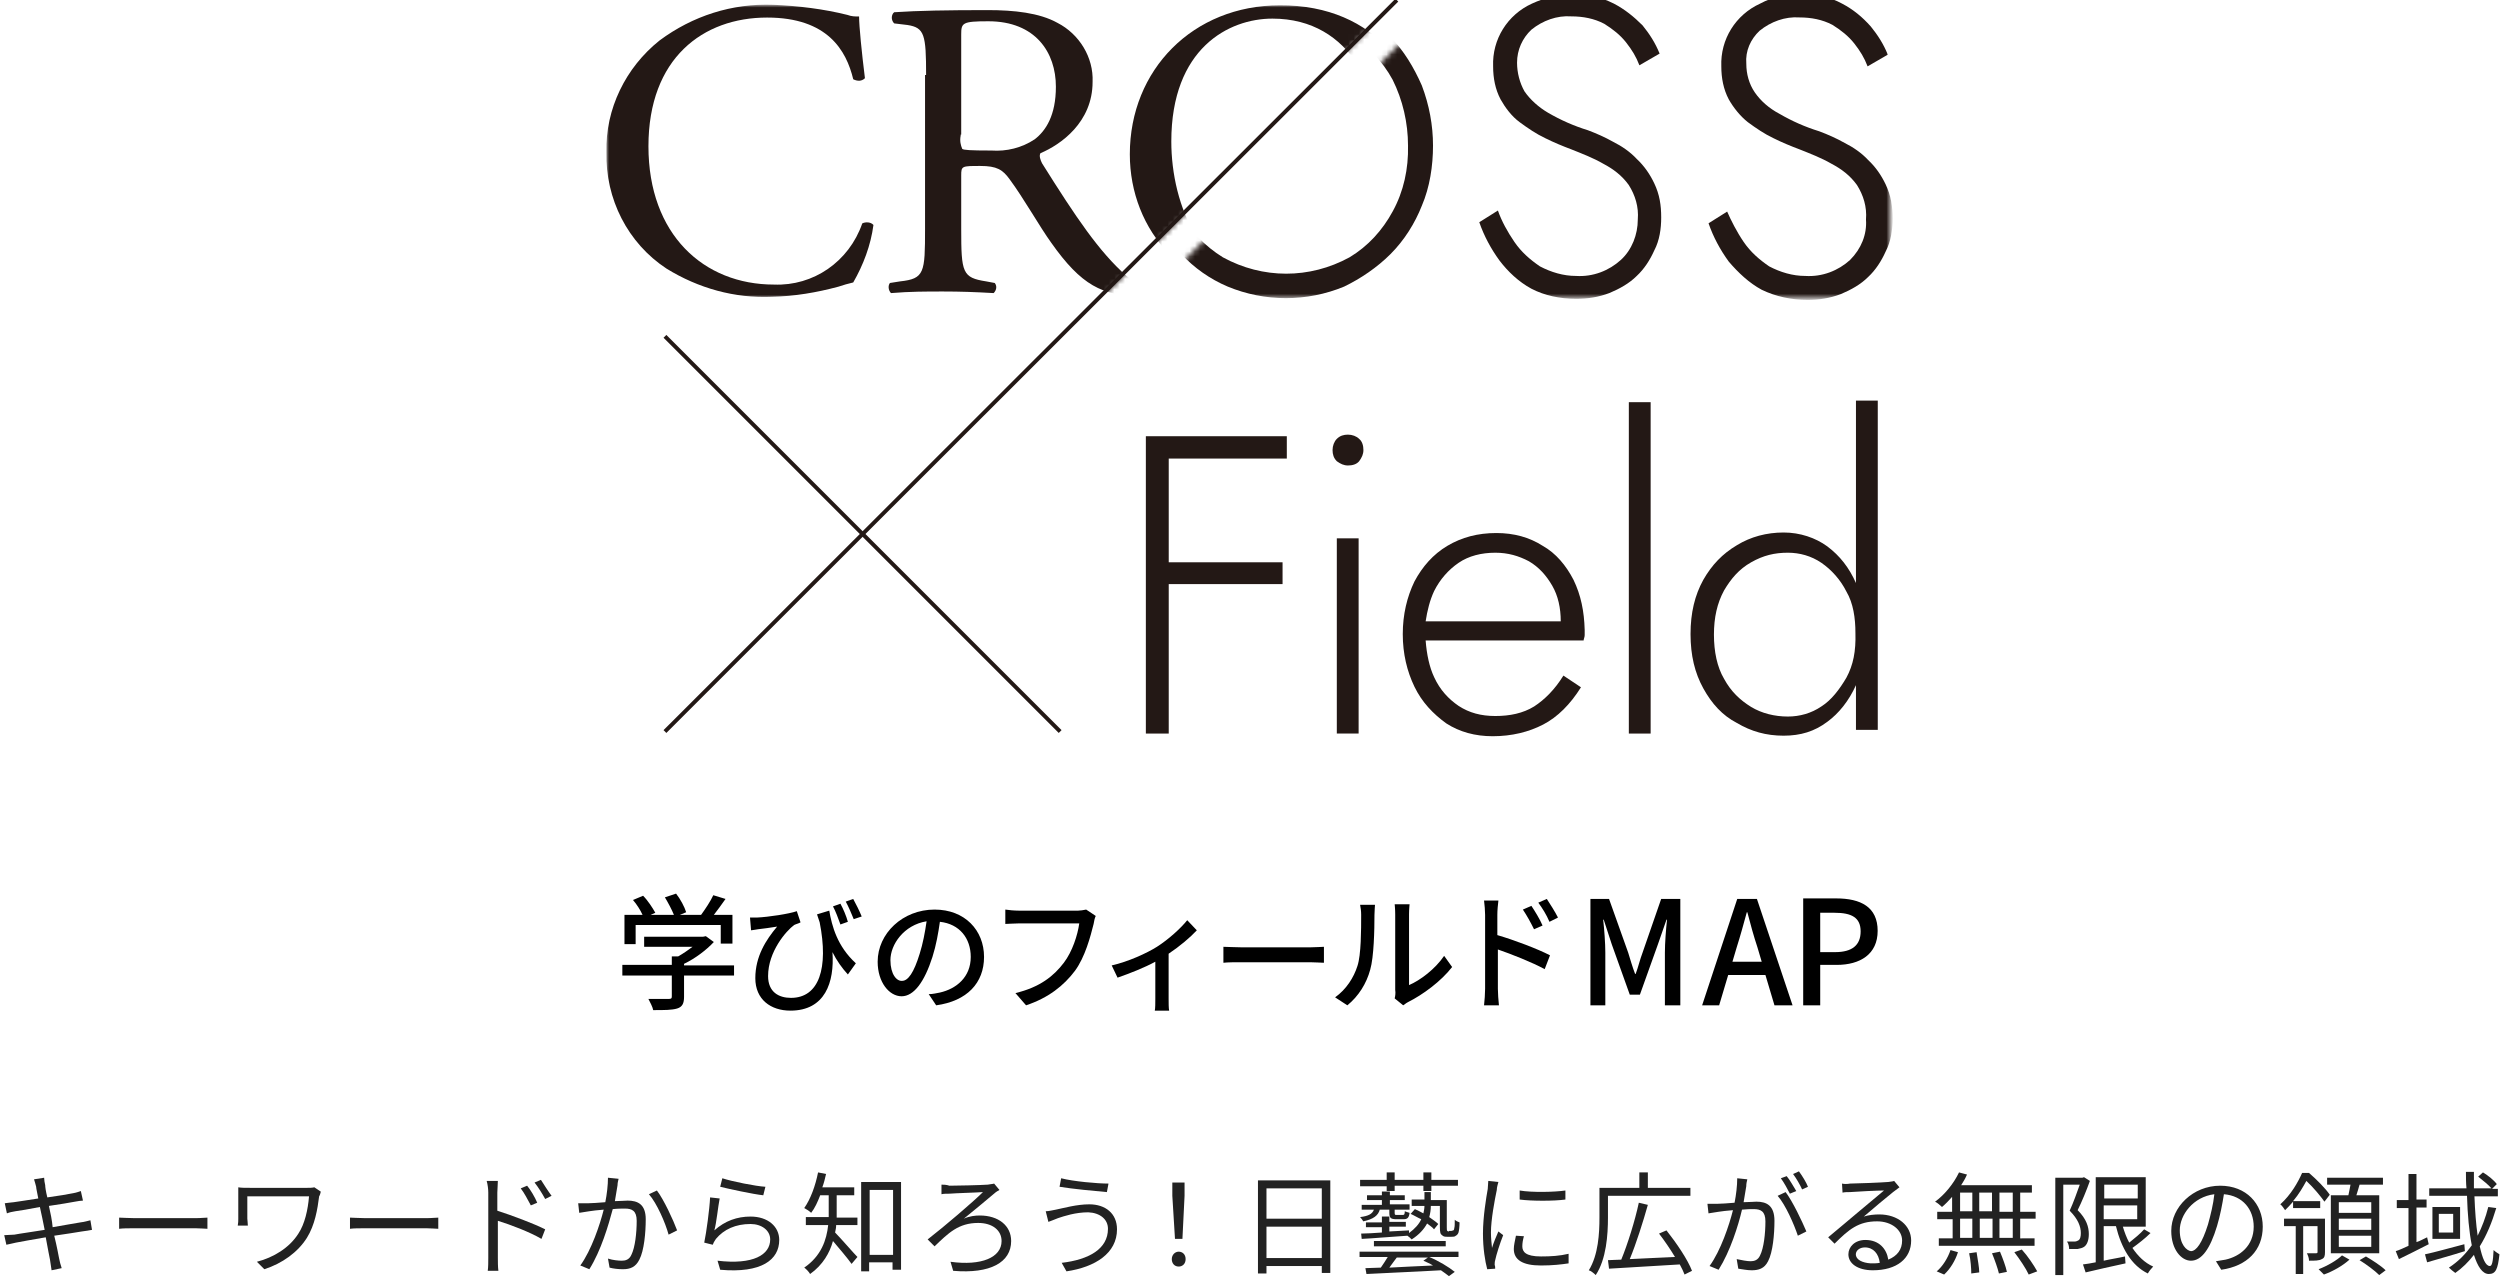 <?xml version="1.0" encoding="utf-8"?>
<!-- Generator: Adobe Illustrator 26.3.1, SVG Export Plug-In . SVG Version: 6.00 Build 0)  -->
<svg version="1.1" id="レイヤー_1" xmlns="http://www.w3.org/2000/svg" xmlns:xlink="http://www.w3.org/1999/xlink" x="0px"
	 y="0px" viewBox="0 0 470 240" style="enable-background:new 0 0 470 240;" xml:space="preserve">
<style type="text/css">
	.st0{fill:none;stroke:#231815;stroke-width:0.75;}
	.st1{filter:url(#Adobe_OpacityMaskFilter);}
	.st2{fill-rule:evenodd;clip-rule:evenodd;fill:#FFFFFF;}
	.st3{mask:url(#mask-2_00000023979806216567996000000002636004599726168198_);}
	.st4{fill:#231815;}
	.st5{filter:url(#Adobe_OpacityMaskFilter_00000114068880992960226640000013841789876991334810_);}
	.st6{mask:url(#mask-4_00000160876708257328314370000016507282446753022370_);}
	.st7{fill:#222222;}
</style>
<g id="logo" transform="translate(90.909, -17.07)">
	<line id="Path" class="st0" x1="108.4" y1="154.6" x2="34.1" y2="80.3"/>
	<g id="Clipped">
		<g id="SVGID_1_">
		</g>
		<defs>
			<filter id="Adobe_OpacityMaskFilter" filterUnits="userSpaceOnUse" x="23.1" y="18" width="154" height="55">
				<feColorMatrix  type="matrix" values="1 0 0 0 0  0 1 0 0 0  0 0 1 0 0  0 0 0 1 0"/>
			</filter>
		</defs>
		
			<mask maskUnits="userSpaceOnUse" x="23.1" y="18" width="154" height="55" id="mask-2_00000023979806216567996000000002636004599726168198_">
			<g class="st1">
				<polygon id="path-1_00000023982632064832348870000005957202176421101712_" class="st2" points="97,92.4 188.8,0 0,0 0,92.4 				
					"/>
			</g>
		</mask>
		<g id="Group" class="st3">
			<g transform="translate(23.098, 17.97)">
				<path id="Path_00000048496814102867329250000006334040960315465151_" class="st4" d="M10,6.7c6.2-4.6,13.6-7,21.4-6.7
					c4.7,0.2,9.5,0.8,13.9,1.9c0.8,0.3,1.4,0.3,2.2,0.3c0,1.8,0.5,6.8,1.1,11.6c-0.6,0.6-1.4,0.6-2.2,0.2
					C45.1,8.6,41.6,2.4,30.2,2.4c-12,0-22.3,7.6-22.3,24.2s10.4,26,23.6,26c7.4,0.3,14.1-4.3,16.6-11.5c0.6-0.3,1.6-0.3,2.1,0.3
					c-0.5,3.8-1.9,7.5-3.8,10.8c-0.9,0.2-1.9,0.5-2.8,0.8c-4.1,1.1-8.2,1.8-12.5,1.9c-7,0.3-13.8-1.6-19.8-5.3
					C4,44.8-0.2,36.5,0,27.7C-0.2,19.6,3.6,11.8,10,6.7z"/>
				<path id="Shape" class="st4" d="M60.1,13.2c0-7.6-0.3-8.9-3.5-9.4l-2.5-0.3c-0.5-0.5-0.6-1.3-0.2-1.9c0,0,0,0,0.2-0.2
					C58.6,1.1,64.1,1,71.7,1c4.9,0,9.7,0.5,13.1,2.4c4.1,2.1,6.8,6.5,6.6,11.1c0,7.6-6,11.8-9.8,13.4c-0.3,0.5,0,1.3,0.3,1.9
					C88.3,40,92.6,46.4,97.8,51c1.6,1.3,3.6,2.1,5.7,2.2c0.3,0.2,0.5,0.6,0.3,1c0,0.2-0.2,0.2-0.2,0.2c-1.1,0.3-2.4,0.5-3.5,0.3
					c-6.8,0-10.8-1.9-16.5-10c-2.1-2.9-5.2-8.4-7.8-11.9c-1.3-1.8-2.4-2.5-5.5-2.5c-3.5,0-3.6,0-3.6,1.8v10c0,8.3,0.2,9.2,4.7,9.9
					l1.6,0.3c0.5,0.6,0.3,1.4-0.2,1.9c-3.5-0.2-6.3-0.3-9.5-0.3c-3.2,0-6.2,0-9.8,0.3c-0.5-0.5-0.6-1.4-0.2-1.9l1.9-0.3
					c4.6-0.5,4.7-1.6,4.7-9.9V13.2z M66.6,24.6c-0.2,1,0,1.8,0.3,2.5c0.3,0.2,1.4,0.3,5.5,0.3c2.8,0.2,5.7-0.5,8.1-2.1
					c2.1-1.6,4-4.5,4-9.9c0-6.4-3.8-12.3-12.7-12.3c-4.9,0-5.1,0.3-5.1,2.5v18.8H66.6z"/>
				<path id="Shape_00000015318794016576327240000006788893591407190187_" class="st4" d="M98.4,28.1c0-15.9,11.9-28,28.2-28
					C144.9,0,154,13.4,154,27.3c0.3,15-11.6,27.4-26.4,27.7c-0.3,0-0.6,0-1.1,0C108.9,55,98.4,42.4,98.4,28.1z M146.1,29.8
					c0-13.1-5.9-27.2-20.9-27.2c-8.2,0-19,5.6-19,23.1c0,11.8,5.7,27.1,21.2,27.1C137,52.6,146.1,45.4,146.1,29.8z"/>
			</g>
		</g>
	</g>
	<line id="Path_00000166647402991644698010000011451016075859481781_" class="st0" x1="34.1" y1="154.6" x2="171.7" y2="17.1"/>
	<g id="Clipped_00000091696895456922009560000008935688289191642763_" transform="translate(105.434, 0)">
		<g id="SVGID_00000182487358627050114170000017077549986586362037_">
		</g>
		<defs>
			
				<filter id="Adobe_OpacityMaskFilter_00000013189227226286463020000009619685096523162752_" filterUnits="userSpaceOnUse" x="17.8" y="15.8" width="141.5" height="57.6">
				<feColorMatrix  type="matrix" values="1 0 0 0 0  0 1 0 0 0  0 0 1 0 0  0 0 0 1 0"/>
			</filter>
		</defs>
		
			<mask maskUnits="userSpaceOnUse" x="17.8" y="15.8" width="141.5" height="57.6" id="mask-4_00000160876708257328314370000016507282446753022370_">
			<g style="filter:url(#Adobe_OpacityMaskFilter_00000013189227226286463020000009619685096523162752_);">
				<polygon id="path-3_00000057858265943163050580000015876162188648711832_" class="st2" points="0,92.4 92,0 175.7,0 175.7,92.4 
									"/>
			</g>
		</mask>
		<g id="Group_00000005269019735868944360000010877654296771538363_" class="st6">
			<g transform="translate(17.763, 15.848)">
				<path id="Shape_00000057842815622050498380000017434178428026515587_" class="st4" d="M2.1,17.3c1.3-3.3,3.3-6.5,5.9-9.1
					s5.4-4.6,8.7-6.1c7-2.9,14.9-2.9,21.9,0c3.3,1.4,6.3,3.5,8.7,6.1c2.5,2.5,4.4,5.7,5.9,9.1c1.4,3.7,2.1,7.5,2.1,11.3
					s-0.6,7.8-2.1,11.3c-1.3,3.3-3.3,6.5-5.9,9.1c-2.5,2.5-5.6,4.6-8.7,6.1c-7,2.9-14.9,2.9-21.9,0c-3.3-1.4-6.3-3.5-8.7-6.1
					c-2.5-2.5-4.4-5.7-5.9-9.1C0.6,36.2,0,32.4,0,28.6S0.6,20.9,2.1,17.3z M7.6,41c1.9,3.5,4.8,6.5,8.2,8.6c7.5,4.1,16.3,4.1,23.8,0
					c3.5-2.1,6.2-5.1,8.1-8.6c2.1-3.8,3-8.1,2.9-12.4c0-4.3-1-8.6-2.9-12.4c-1.9-3.5-4.8-6.5-8.1-8.6C28.9,1,14.9,4.4,8.2,15.2
					c-0.2,0.3-0.3,0.6-0.5,1c-2.1,3.8-3.2,8.1-3,12.4C4.6,33,5.6,37.4,7.6,41z"/>
				<path id="Path_00000147219458577895552410000006693405362208882841_" class="st4" d="M70.6,46.7c1.3,1.9,2.9,3.3,4.8,4.6
					c2.1,1.1,4.4,1.8,6.8,1.8c3.2,0.2,6.2-1,8.4-3c2.1-1.9,3.2-4.8,3.2-7.6c0.2-2.4-0.5-4.6-1.7-6.5c-1.3-1.8-2.9-3-4.8-4
					c-1.9-1.1-4-1.9-6-2.7c-1.6-0.6-3.3-1.3-4.9-2.1c-1.7-0.8-3.3-1.9-4.8-3s-2.7-2.7-3.6-4.3c-1-1.9-1.4-4-1.4-6.2
					c-0.2-5.1,2.7-9.7,7.3-11.8c2.4-1.1,5.1-1.8,7.6-1.8c2.7,0,5.2,0.5,7.8,1.8c2.1,1.1,3.8,2.5,5.4,4.1c1.3,1.6,2.4,3.3,3.2,5.3
					l-3.8,2.2c-0.6-1.6-1.4-2.9-2.5-4.3c-1.1-1.4-2.5-2.5-4.1-3.5c-1.9-1-4-1.4-6.2-1.4c-2.7-0.2-5.4,0.8-7.5,2.5
					c-1.7,1.6-2.7,3.8-2.7,6.2c0,1.9,0.5,3.8,1.4,5.4c1.1,1.6,2.7,3,4.4,4c2.4,1.4,4.9,2.5,7.5,3.3c1.6,0.6,3.2,1.3,4.8,2.2
					c1.6,0.8,3.2,1.9,4.4,3.2c1.4,1.3,2.5,2.9,3.3,4.6c1,2.1,1.3,4.1,1.3,6.4c0,2.1-0.3,4.3-1.3,6.2c-0.8,1.8-1.9,3.5-3.3,4.8
					c-1.4,1.4-3.2,2.4-5.1,3.2c-2.1,0.8-4.1,1.1-6.3,1.1c-3,0-5.9-0.6-8.4-1.9c-2.4-1.3-4.4-3.2-6-5.3c-1.6-2.2-2.9-4.6-3.8-7.2
					l3.5-2.2C68.2,42.8,69.3,44.8,70.6,46.7z"/>
				<path id="Path_00000074433243122228978660000007143122754424141218_" class="st4" d="M113.7,46.7c1.3,1.9,2.9,3.3,4.8,4.6
					c2.1,1.1,4.4,1.8,6.8,1.8c3.2,0.2,6.2-1,8.4-3c2.1-2.1,3.2-4.8,3-7.6c0.2-2.4-0.5-4.6-1.7-6.5c-1.3-1.8-2.9-3-4.8-4
					c-1.9-1.1-4-1.9-6-2.7c-1.6-0.6-3.3-1.3-4.9-2.1c-1.7-0.8-3.3-1.9-4.8-3c-1.4-1.1-2.7-2.7-3.6-4.3c-1-1.9-1.4-4-1.4-6.2
					c-0.2-5.1,2.7-9.7,7.3-11.8c2.4-1.3,5.1-1.8,7.8-1.8c2.7,0,5.2,0.5,7.6,1.8c2.1,1.1,3.8,2.5,5.4,4.3c1.3,1.6,2.4,3.3,3.2,5.3
					l-3.8,2.2c-0.6-1.6-1.4-2.9-2.5-4.3c-1.1-1.4-2.5-2.5-4.1-3.5c-1.9-1-4-1.4-6.2-1.4c-2.7-0.2-5.4,0.8-7.5,2.5
					c-1.7,1.6-2.7,3.8-2.5,6.2c0,1.9,0.5,3.8,1.6,5.4c1.1,1.6,2.7,3,4.6,4c2.4,1.4,4.9,2.5,7.5,3.3c1.6,0.6,3.2,1.3,4.8,2.2
					c1.6,0.8,3.2,1.9,4.4,3.2c1.4,1.3,2.5,2.9,3.3,4.6c1,2.1,1.3,4.1,1.3,6.4c0,2.1-0.3,4.3-1.3,6.2c-0.8,1.8-1.9,3.5-3.3,4.8
					c-1.4,1.4-3.2,2.4-5.1,3.2c-2.1,0.8-4.1,1.1-6.3,1.1c-3,0-5.9-0.6-8.6-1.9c-2.4-1.3-4.4-3.2-6.2-5.3c-1.6-2.2-2.9-4.6-3.8-7.2
					l3.5-2.2C111.3,42.6,112.4,44.8,113.7,46.7z"/>
			</g>
		</g>
	</g>
	<g id="Group_00000017488574941444765650000014015123898794138782_" transform="translate(124.512, 92.38)">
		<polygon id="Path_00000013182992888035015480000009475836495841970093_" class="st4" points="26.5,10.9 26.5,6.7 4.3,6.7 2.2,6.7 
			0,6.7 0,62.6 4.3,62.6 4.3,34.5 25.7,34.5 25.7,30.4 4.3,30.4 4.3,10.9 		"/>
		<path id="Shape_00000062188828249312739450000012094932606927567747_" class="st4" d="M35.9,7.2c0.6-0.6,1.3-0.8,2.1-0.8
			c0.8,0,1.6,0.3,2.1,0.8c0.6,0.5,0.8,1.3,0.8,2.1s-0.3,1.4-0.8,2.1c-0.5,0.6-1.3,0.8-2.1,0.8c-0.8,0-1.4-0.3-2.1-0.8
			c-0.6-0.6-0.8-1.3-0.8-2.1S35.4,7.7,35.9,7.2z M40,25.9v36.7h-4.1V25.9H40z"/>
		<path id="Shape_00000081624799604440965530000004222920497349327534_" class="st4" d="M80.4,33.7c-1.4-2.7-3.3-5-5.8-6.4
			c-2.5-1.6-5.4-2.4-8.7-2.4c-3.5,0-6.5,0.8-9.2,2.4S52,31.2,50.5,34c-1.4,2.9-2.2,6.2-2.2,9.9c0,3.7,0.8,7,2.2,9.9
			c1.4,2.9,3.5,5.1,6,6.9c2.5,1.6,5.4,2.4,8.7,2.4c3.6,0,6.8-0.8,9.5-2.2c2.7-1.4,5.1-3.8,7.1-7l-3.3-2.2c-1.6,2.6-3.5,4.5-5.5,5.8
			c-2.1,1.3-4.6,1.8-7.3,1.8c-2.7,0-4.9-0.6-6.9-1.9c-1.9-1.3-3.5-3-4.6-5.4c-0.9-1.9-1.4-4.3-1.6-6.9h29.7c0-0.3,0.2-0.6,0.2-1
			s0-0.8,0-1C82.4,39.6,81.8,36.6,80.4,33.7z M54.2,35.8c1.1-2.2,2.7-4,4.6-5.3c1.9-1.3,4.3-1.9,6.9-1.9c2.4,0,4.4,0.6,6.3,1.6
			c1.9,1.1,3.3,2.7,4.4,4.6c1.1,1.9,1.6,4.2,1.6,6.7H52.6C52.9,39.5,53.4,37.5,54.2,35.8z"/>
		<polygon id="Path_00000110453616269095494020000007265314404563550112_" class="st4" points="94.9,0.3 94.9,62.6 90.8,62.6 
			90.8,0.3 		"/>
		<path id="Shape_00000061462028401663766240000000481570539945223837_" class="st4" d="M133.5,0.3v34.2c0,0,0,0,0-0.2
			c-1.3-2.9-3-5.1-5.4-6.9c-2.2-1.6-5.1-2.6-8.2-2.6c-3.2,0-6.2,0.8-8.8,2.4c-2.7,1.6-4.7,3.7-6.3,6.5c-1.6,2.9-2.4,6.2-2.4,10.2
			s0.8,7.3,2.4,10.2c1.6,2.9,3.6,5.1,6.3,6.5c2.7,1.6,5.5,2.4,8.8,2.4c3.2,0,5.8-0.8,8.2-2.6c2.2-1.6,4.1-4,5.4-6.9c0,0,0,0,0-0.2
			v8.6h4.1V0h-4.1V0.3z M131.7,52.1c-1.3,2.2-2.8,4.2-4.7,5.4c-1.9,1.3-4.1,1.9-6.3,1.9c-2.5,0-4.9-0.6-6.9-1.8
			c-2.1-1.3-3.8-2.9-5.1-5.3c-1.3-2.2-1.9-5.1-1.9-8.3s0.6-5.9,1.9-8.3c1.3-2.2,2.8-4,5.1-5.3s4.4-1.8,6.9-1.8
			c2.2,0,4.4,0.6,6.3,1.9s3.6,3.2,4.7,5.4c1.3,2.2,1.7,5,1.7,7.8C133.5,47.1,133,49.7,131.7,52.1z"/>
	</g>
</g>
<g id="日藝学びのフィールドMAP" transform="translate(117, 168)">
	<path id="Shape_00000155114035273087754940000009465622193927882637_" d="M2.5,5.9h16v3.5h2.2V4h-3.5c0.7-0.9,1.5-2,2.2-3l-2.3-0.7
		c-0.5,1.1-1.5,2.6-2.3,3.7h-4l1.2-0.5c-0.3-1-1.1-2.5-1.9-3.5L8,0.7C8.6,1.7,9.3,3,9.7,4H5.3l0.9-0.4C5.7,2.7,4.8,1.3,3.9,0.4
		L2,1.2C2.7,2,3.4,3.1,3.8,4H0.4v5.5h2.1V5.9z M21,13.5h-9.4v-0.3c2.1-1,4.2-2.6,5.6-4.1L15.7,8l-0.5,0.1H4.1V10h9.1
		c-0.8,0.6-1.8,1.3-2.7,1.8H9.3v1.6H0v2h9.3v3.9c0,0.4-0.1,0.5-0.6,0.5c-0.5,0-2.2,0-3.8,0c0.3,0.6,0.8,1.5,0.9,2.1
		c2.1,0,3.5,0,4.5-0.3c1-0.3,1.3-1,1.3-2.2v-4H21V13.5z"/>
	<path id="Shape_00000116952393567567934000000014909412519211374779_" d="M38.9,3.2l-2.3,0.7c0.2,0.5,0.3,1,0.5,1.5
		c1.7,8.6-0.1,14.2-5.4,14.2c-2.3,0-4.3-1.1-4.3-4.1c0-4.6,3.4-8.5,4.9-9.6c0.4-0.2,0.9-0.3,1.2-0.5l-0.7-2.1
		c-1.4,0.5-5.3,1.1-7.5,1.2c-0.4,0-0.9,0-1.3,0l0.2,2.4c0.5-0.1,0.9-0.1,1.3-0.2c0.8-0.1,2.5-0.3,3.6-0.5C27,8.7,25,11.8,25,15.9
		c0,4,2.9,6.1,6.6,6.1c6.5,0,8.3-5.3,7.9-11c0.8,1.6,1.8,3,2.9,4.2l1.5-2.1C40.4,9.9,39.4,6.1,38.9,3.2z M41,1.9l-1.4,0.5
		c0.5,0.9,1,2.3,1.4,3.4l1.4-0.5C42.1,4.2,41.5,2.8,41,1.9z M43.4,1L42,1.5c0.5,0.9,1.1,2.3,1.5,3.3L45,4.3
		C44.6,3.3,43.9,1.9,43.4,1z"/>
	<path id="Shape_00000009572433610708050800000005103830296783697585_" d="M68,11.9C68,6.9,64.4,3,58.7,3C52.7,3,48,7.5,48,12.8
		c0,3.9,2.2,6.5,4.5,6.5s4.3-2.7,5.8-7.4c0.7-2.2,1.1-4.5,1.4-6.6c3.7,0.4,5.8,3.1,5.8,6.6c0,3.8-2.7,6-5.8,6.7
		c-0.6,0.1-1.3,0.3-2.1,0.3L59,21C64.8,20.2,68,16.8,68,11.9z M50.4,12.5c0-2.9,2.5-6.6,6.8-7.3c-0.3,2.1-0.7,4.2-1.3,6.1
		c-1.1,3.6-2.2,5.1-3.3,5.1C51.6,16.5,50.4,15.2,50.4,12.5z"/>
	<path id="Path_00000035510901910820272460000002310159904490192001_" d="M89,4.2L87.2,3c-0.5,0.1-1.1,0.2-1.5,0.2H74.5
		c-0.8,0-1.9-0.1-2.5-0.2v2.7c0.6,0,1.5-0.1,2.5-0.1h11.4c-0.3,2.2-1.3,5.3-2.9,7.4c-1.9,2.5-4.5,4.6-9.1,5.7l2,2.3
		c4.2-1.4,7.1-3.7,9.2-6.5c1.9-2.6,2.9-6.4,3.5-8.8C88.7,5.1,88.8,4.6,89,4.2z"/>
	<path id="Path_00000091707267135085676600000011829924435859058344_" d="M92,13.5l1.1,2.3c2.3-0.8,5.1-1.9,7.1-3v6.9
		c0,0.8,0,1.9-0.1,2.3h2.7c-0.1-0.4-0.1-1.5-0.1-2.3v-8.4c2.1-1.4,4.1-3.1,5.3-4.4L106.2,5c-1.2,1.5-3.5,3.6-5.7,5
		C98.6,11.2,95.1,12.8,92,13.5z"/>
	<path id="Path_00000161620488246193051820000004530370092630016445_" d="M113,10v3c0.8-0.1,2.2-0.1,3.5-0.1h12.8
		c1,0,2.1,0.1,2.6,0.1v-3c-0.6,0-1.5,0.1-2.6,0.1h-12.8C115.2,10.1,113.8,10,113,10z"/>
	<path id="Shape_00000132058712977059973760000009921500515907314862_" d="M145.2,19.7l1.6,1.3c0.2-0.1,0.5-0.4,0.9-0.6
		c2.8-1.4,6.2-3.9,8.3-6.6l-1.5-2.1c-1.7,2.5-4.5,4.6-6.6,5.5V3.9c0-1,0.1-1.8,0.1-1.9h-2.8c0,0.1,0.1,0.9,0.1,1.9v14.2
		C145.4,18.7,145.3,19.3,145.2,19.7z M134,19.5l2.3,1.5c2.1-1.7,3.6-4.1,4.3-6.7c0.7-2.4,0.8-7.5,0.8-10.3c0-0.8,0.1-1.7,0.1-1.9
		h-2.8c0.1,0.6,0.2,1.1,0.2,1.9c0,2.8,0,7.5-0.7,9.6C137.5,15.8,136.1,18,134,19.5z"/>
	<path id="Shape_00000132073567296173244310000011995799003169748367_" d="M170.9,2.3l-1.6,0.7c0.8,1.2,1.4,2.3,2.1,3.7l1.6-0.7
		C172.5,4.8,171.5,3.2,170.9,2.3z M173.8,1l-1.6,0.7c0.8,1.1,1.5,2.2,2.1,3.6l1.6-0.8C175.4,3.5,174.4,1.9,173.8,1z M162.2,17.9
		c0,0.9-0.1,2.2-0.2,3.1h2.8c-0.1-0.9-0.2-2.3-0.2-3.1c0-0.8,0-4.1,0-7.4c2.6,0.9,6.4,2.4,8.8,3.7l1-2.6c-2.3-1.2-6.8-2.9-9.9-3.8
		c0-1.5,0-2.9,0-3.8c0-0.9,0.1-1.9,0.2-2.7H162c0.1,0.8,0.2,1.9,0.2,2.7V17.9z"/>
	<path id="Path_00000031170407608260045430000005238563024205423753_" d="M182,21h2.8v-9.9c0-1.8-0.2-4.4-0.4-6.2h0.1l1.5,4.6
		l3.4,9.5h1.9l3.4-9.5l1.6-4.6h0.1c-0.2,1.8-0.4,4.4-0.4,6.2V21h2.9V1h-3.6l-3.5,10.1c-0.5,1.3-0.8,2.7-1.3,4h-0.1
		c-0.5-1.3-0.9-2.7-1.3-4L185.5,1H182V21z"/>
	<path id="Shape_00000031178692335286709100000012105879593584048802_" d="M209.5,10.1c0.7-2.2,1.3-4.4,1.9-6.6h0.1
		c0.6,2.3,1.2,4.5,1.9,6.6l0.8,2.7h-5.5L209.5,10.1z M203,21h3.2l1.7-5.7h7l1.7,5.7h3.4l-6.7-20h-3.7L203,21z"/>
	<path id="Shape_00000093164066926010990960000012340786376898337169_" d="M222,21h3.2v-7.6h3.1c4.4,0,7.7-2,7.7-6.4
		c0-4.5-3.2-6.1-7.8-6.1H222V21z M225.2,10.9V3.6h2.7c3.2,0,4.9,0.9,4.9,3.5s-1.6,3.9-4.8,3.9H225.2z"/>
</g>
<g id="キーワードから知ろう_xFF01_日藝に広がる無限の" transform="translate(0.797, 220.213)">
	<path id="Path_00000032642686520705203140000001729962720655474350_" class="st7" d="M6,2.9C6,3.2,6.2,4,6.4,5.1
		c-2,0.3-3.8,0.6-4.6,0.7C1.1,5.9,0.6,5.9,0.1,6l0.4,1.9C1,7.7,1.5,7.6,2.1,7.5c0.8-0.1,2.6-0.4,4.6-0.8C7,8,7.3,9.5,7.6,11
		c-2.4,0.4-4.7,0.7-5.7,0.9C1.3,11.9,0.5,12,0,12l0.4,1.8c0.4-0.1,1-0.2,1.8-0.4c1-0.2,3.3-0.6,5.6-1c0.4,2.1,0.7,3.8,0.8,4.2
		c0.1,0.6,0.2,1.3,0.3,2l1.9-0.4c-0.2-0.6-0.4-1.3-0.5-1.9c-0.1-0.5-0.4-2.2-0.9-4.2c2.1-0.3,4-0.6,5.2-0.8c0.8-0.1,1.4-0.2,1.9-0.3
		l-0.3-1.8c-0.5,0.1-1,0.3-1.9,0.4c-1.1,0.2-3,0.5-5.2,0.9C9,9.3,8.7,7.8,8.4,6.5c2-0.3,3.9-0.6,4.9-0.8c0.5-0.1,1.2-0.2,1.5-0.2
		l-0.4-1.8C14.1,3.8,13.6,4,13,4.1c-0.9,0.2-2.8,0.5-4.9,0.8c-0.3-1.2-0.4-2-0.4-2.3C7.6,2.2,7.5,1.6,7.5,1.2L5.6,1.5
		C5.7,1.9,5.9,2.4,6,2.9z"/>
	<path id="Path_00000125580472460573103570000015117091666584095124_" class="st7" d="M21.6,8.7v2.1c0.7-0.1,1.8-0.1,2.9-0.1H36
		c0.9,0,1.8,0.1,2.2,0.1V8.7c-0.5,0-1.2,0.1-2.3,0.1H24.5C23.3,8.8,22.2,8.7,21.6,8.7z"/>
	<path id="Path_00000181767167584824286430000014485624114565893806_" class="st7" d="M59.5,3.8L58.3,3c-0.4,0.1-0.9,0.1-1.3,0.1
		H46.2c-0.9,0-1.7,0-2.2-0.1C44,3.5,44,3.9,44,4.4v4.5c0,0.4,0,0.8-0.1,1.3h1.9c0-0.5-0.1-1-0.1-1.3V4.7h11.6c-0.2,2.5-0.8,5.2-2,7
		c-1.7,2.7-4.7,4.5-7.8,5.3l1.4,1.4c3.4-1.1,6.3-3.2,8-5.9c1.5-2.4,2-5.4,2.3-7.8C59.3,4.6,59.5,4,59.5,3.8z"/>
	<path id="Path_00000158732572839411269630000014250820572450986385_" class="st7" d="M65,8.7v2.1c0.7-0.1,1.8-0.1,2.9-0.1h11.5
		c0.9,0,1.8,0.1,2.2,0.1V8.7c-0.5,0-1.2,0.1-2.3,0.1H67.9C66.7,8.8,65.6,8.7,65,8.7z"/>
	<path id="Shape_00000134243981000172422990000005656663534564861093_" class="st7" d="M98.3,2.7l-1.2,0.5c0.7,0.9,1.3,2.1,1.9,3.2
		l1.2-0.5C99.8,4.9,98.9,3.4,98.3,2.7z M100.9,1.6l-1.2,0.5c0.7,0.9,1.4,2,2,3.1l1.2-0.6C102.3,3.8,101.4,2.4,100.9,1.6z M91,16.2
		c0,0.8,0,1.8-0.1,2.5h2c-0.1-0.7-0.1-1.8-0.1-2.5V9.3c2.3,0.7,6,2.1,8.2,3.4l0.7-1.8c-2.2-1.1-6.2-2.6-9-3.5V4
		c0-0.6,0.1-1.5,0.1-2.2h-2.1C90.9,2.5,91,3.4,91,4V16.2z"/>
	<path id="Shape_00000165230590124712208240000016706502573806819976_" class="st7" d="M115.5,1.4l-2-0.2c0,1.4-0.2,3.1-0.5,4.6
		c-1.3,0.1-2.5,0.2-3.2,0.2c-0.7,0-1.2,0-1.9,0l0.2,1.8c0.5-0.1,1.4-0.2,1.9-0.3c0.5-0.1,1.6-0.2,2.7-0.3c-0.7,2.8-2.3,7.6-4.4,10.5
		l1.7,0.7c2.2-3.5,3.6-8.3,4.4-11.3c0.9-0.1,1.8-0.1,2.3-0.1c1.3,0,2.2,0.4,2.2,2.3c0,2.3-0.3,5-1,6.4c-0.4,0.9-1.1,1.1-1.8,1.1
		c-0.6,0-1.7-0.1-2.6-0.4l0.3,1.7c0.7,0.2,1.7,0.3,2.5,0.3c1.4,0,2.4-0.4,3.1-1.8c0.9-1.7,1.2-5.1,1.2-7.6c0-2.8-1.5-3.5-3.4-3.5
		c-0.5,0-1.4,0.1-2.4,0.1c0.2-1.2,0.4-2.4,0.5-3C115.3,2.2,115.4,1.8,115.5,1.4z M122.7,3.6l-1.5,0.7c1.5,1.7,3.1,5.4,3.7,7.6
		l1.6-0.8C125.8,9.2,124,5.3,122.7,3.6z"/>
	<path id="Shape_00000158014429328368828000000013129888008905564817_" class="st7" d="M135,1.3l-0.4,1.6c1.6,0.4,6.2,1.4,8.1,1.6
		l0.4-1.6C141.3,2.8,136.8,1.9,135,1.3z M134.5,5.1l-1.8-0.2c-0.1,2.2-0.7,6.6-1.1,8.5l1.6,0.4c0.1-0.3,0.3-0.7,0.6-1.1
		c1.5-1.8,3.7-2.8,6.5-2.8c2.1,0,3.7,1.2,3.7,2.9c0,2.9-3.2,4.8-9.9,4l0.5,1.7c7.8,0.7,11.1-1.9,11.1-5.6c0-2.5-2.1-4.4-5.4-4.4
		c-2.5,0-4.8,0.8-6.8,2.6C133.9,9.7,134.2,6.6,134.5,5.1z"/>
	<path id="Shape_00000131336271374132415310000006254920849394028985_" class="st7" d="M156.5,4.5h3.3V3h-6c0.3-0.8,0.5-1.6,0.7-2.5
		L153,0.2c-0.5,2.5-1.4,5-2.6,6.7c0.4,0.2,1,0.6,1.3,0.9c0.7-0.9,1.2-2,1.7-3.3h1.6v3.4c0,0.2,0,0.5,0,0.7h-4.3v1.5h4.2
		c-0.3,2.8-1.3,5.8-4.5,8c0.3,0.2,0.9,0.8,1.1,1.2c2.4-1.7,3.7-4,4.3-6.2c1.1,1.3,2.8,3.3,3.5,4.3l1.1-1.3c-0.7-0.7-3.2-3.6-4.2-4.6
		c0.1-0.5,0.2-0.9,0.2-1.4h4V8.7h-3.9c0-0.3,0-0.5,0-0.7V4.5z M162.7,15.7V3.5h4.4v12.2H162.7z M161.1,2v16.8h1.5v-1.7h4.4v1.4h1.6
		V2H161.1z"/>
	<path id="Path_00000078045347235796258770000005945243733356112549_" class="st7" d="M176.2,2.5l0,1.8c0.4-0.1,1-0.1,1.5-0.1
		c1.1-0.1,5-0.2,6.3-0.3c-1.8,1.8-7.3,6.5-10.4,8.9l1.3,1.3c2.6-2.5,4.5-4.4,8.2-4.4c2.7,0,4.4,1.4,4.4,3.4c0,3.1-3.8,4.7-9.6,3.9
		l0.5,1.7c7,0.6,10.9-1.6,10.9-5.6c0-2.9-2.4-4.8-5.9-4.8c-0.8,0-1.9,0.1-3,0.6c1.7-1.4,4.3-3.5,5.8-4.8c0.2-0.2,0.7-0.5,0.9-0.6
		l-1-1.2c-0.3,0.1-0.8,0.1-1.2,0.2c-1.3,0.1-6.1,0.2-7.2,0.2C177.1,2.5,176.6,2.5,176.2,2.5z"/>
	<path id="Shape_00000009549425645997984690000005998211496941705869_" class="st7" d="M207.5,10.8c0,3.8-3.6,5.8-8.7,6.4l0.9,1.6
		c5.4-0.8,9.5-3.4,9.5-7.9c0-3-2.2-4.7-5.2-4.7c-2.4,0-4.8,0.7-6.3,1c-0.6,0.1-1.3,0.3-1.9,0.3l0.5,2c0.5-0.2,1.1-0.4,1.8-0.7
		c1.2-0.4,3.3-1.1,5.7-1.1C206,7.8,207.5,9,207.5,10.8z M198.7,1.3l-0.3,1.6c2.4,0.4,6.6,0.8,8.9,1l0.3-1.6
		C205.5,2.3,201,1.9,198.7,1.3z"/>
	<path id="Shape_00000025404955823839544570000006874072479714065297_" class="st7" d="M220.1,12.7h1.4l0.4-8.1l0-2.5h-2.3l0,2.5
		L220.1,12.7z M220.8,17.9c0.7,0,1.3-0.5,1.3-1.4s-0.6-1.4-1.3-1.4s-1.3,0.6-1.3,1.4S220,17.9,220.8,17.9z"/>
	<path id="Shape_00000109008771896290173030000004017621137704218261_" class="st7" d="M237.3,16.3v-5.9h10.4v5.9H237.3z M247.7,3.2
		v5.7h-10.4V3.2H247.7z M235.7,1.7v17.5h1.6v-1.4h10.4v1.3h1.6V1.7H235.7z"/>
	<path id="Shape_00000093137549457754395150000000927362074087992455_" class="st7" d="M259.9,3.7h1.5v-1h5.4v1h1.5v-1h5V1.6h-5V0.2
		h-1.5v1.4h-5.4V0.2h-1.5v1.4h-5v1.2h5V3.7z M260.4,7.2v0.6c0,0.9,0.2,1.2,1.3,1.2h1.4c0.7,0,1-0.3,1.1-1.2
		c-0.3-0.1-0.7-0.2-0.9-0.3c0,0.6-0.1,0.7-0.4,0.7h-1.1c-0.3,0-0.4,0-0.4-0.4V7.2h2.8V6.2h-3.7V5.4h2.8V4.5h-2.8V3.8H259v0.7h-2.8
		v0.9h2.8v0.9h-3.8v0.9h2.3c-0.3,0.8-1,1.2-2.6,1.4c0.2,0.2,0.5,0.6,0.6,0.8c1.9-0.4,2.8-1.1,3.1-2.2H260.4z M267.8,16.1l-1,0.7
		c0.6,0.3,1.2,0.5,1.8,0.9c-2.9,0.1-5.8,0.3-8.2,0.4c0.4-0.6,0.9-1.2,1.4-1.9H267.8z M254.8,16.1h5.3c-0.4,0.7-0.9,1.4-1.3,2
		c-1,0-2,0.1-2.9,0.1l0.2,1.1c3.5-0.2,8.9-0.4,14-0.7c0.6,0.4,1.1,0.8,1.5,1.1l1.1-0.8c-1.1-0.9-3.1-2.1-4.8-2.8h5.5v-1h-18.6V16.1z
		 M257.5,13.1v1H271v-1H257.5z M271.6,11.3c-0.1,0-0.2,0-0.3-0.1c-0.1-0.1-0.1-0.3-0.1-0.7V5.4h-3V3.9H267v1.4h-2.4v1.2h2.4
		c0,0.5-0.1,0.9-0.2,1.4c-0.6-0.3-1.1-0.6-1.6-0.8l-0.8,0.9c0.7,0.3,1.3,0.7,2,1c-0.4,0.9-1.2,1.8-2.3,2.6v-0.5l-3.7,0.2v-0.9h3.1
		V9.5h-3.1V8.5H259v1.1h-3v0.9h3v1c-1.5,0.1-2.9,0.2-3.9,0.2l0.1,1c2.2-0.1,5.4-0.4,8.6-0.6c0.3,0.2,0.6,0.5,0.8,0.7
		c1.4-0.9,2.3-1.9,2.9-3c0.5,0.4,1,0.7,1.3,1.1l0.8-1c-0.4-0.4-1-0.8-1.7-1.3c0.2-0.7,0.3-1.4,0.3-2.1h1.7v3.9
		c0,1.1,0.1,1.4,0.4,1.6c0.3,0.3,0.6,0.3,1,0.3h0.8c0.3,0,0.6,0,0.8-0.2c0.2-0.1,0.4-0.3,0.5-0.6c0.1-0.3,0.2-1.2,0.2-1.9
		c-0.3-0.1-0.7-0.3-0.9-0.5c0,0.8,0,1.3-0.1,1.6c0,0.2-0.1,0.4-0.2,0.4c-0.1,0-0.2,0.1-0.4,0.1H271.6z"/>
	<path id="Shape_00000178190743834588121490000015369144463520914875_" class="st7" d="M284.9,3.6v1.7c2.3,0.3,6.4,0.3,8.6,0V3.6
		C291.5,3.9,287.2,4,284.9,3.6z M285.7,12.2l-1.5-0.1c-0.2,1-0.4,1.8-0.4,2.5c0,2,1.6,3.1,5.1,3.1c2.2,0,3.9-0.2,5.2-0.4l0-1.8
		c-1.7,0.4-3.3,0.5-5.2,0.5c-2.9,0-3.5-0.9-3.5-1.9C285.4,13.5,285.5,12.9,285.7,12.2z M280.9,2L279,1.8c0,0.5-0.1,1-0.1,1.5
		c-0.3,1.7-0.9,5.3-0.9,8.4c0,2.8,0.4,5.2,0.8,6.7l1.5-0.1c0-0.2,0-0.5-0.1-0.7c0-0.2,0-0.6,0.1-0.9c0.2-1,0.9-3.2,1.5-4.7l-0.9-0.7
		c-0.4,0.9-0.9,2.1-1.2,3.1c-0.1-1-0.2-1.9-0.2-2.9c0-2.4,0.7-6.1,1.1-8C280.6,3,280.8,2.4,280.9,2z"/>
	<path id="Shape_00000007430030472122935710000005007748975869660833_" class="st7" d="M317,4.6V3.1h-8V0.2h-1.6v2.9h-7.5v5.6
		c0,2.9-0.2,7-2,9.9c0.4,0.1,1,0.6,1.3,0.9c2-3,2.3-7.6,2.3-10.8V4.6H317z M317.3,18.7c-0.8-2.1-2.9-5.2-4.8-7.6l-1.4,0.6
		c1,1.3,2.1,2.9,3,4.4c-2.9,0.1-5.9,0.3-8.5,0.4c1.2-2.9,2.5-7,3.4-10.2l-1.7-0.4c-0.7,3.3-2.1,7.8-3.3,10.7c-0.9,0-1.8,0.1-2.5,0.1
		l0.2,1.6c3.4-0.2,8.4-0.5,13.3-0.8c0.4,0.7,0.7,1.4,0.9,1.9L317.3,18.7z"/>
	<path id="Shape_00000123412000623453298680000003799403254642851220_" class="st7" d="M327.7,1.5l-1.9-0.2c0,1.4-0.2,3.1-0.5,4.6
		c-1.3,0.1-2.5,0.2-3.2,0.2c-0.7,0-1.2,0-1.9,0l0.2,1.8c0.5-0.1,1.4-0.2,1.9-0.3c0.5-0.1,1.6-0.2,2.7-0.3c-0.7,2.8-2.3,7.6-4.4,10.5
		l1.7,0.7c2.2-3.5,3.7-8.3,4.4-11.3c0.9-0.1,1.7-0.1,2.2-0.1c1.3,0,2.2,0.4,2.2,2.3c0,2.3-0.3,5-1,6.4c-0.4,0.9-1.1,1.1-1.8,1.1
		c-0.6,0-1.7-0.2-2.6-0.4l0.3,1.8c0.7,0.1,1.7,0.3,2.5,0.3c1.3,0,2.4-0.3,3.1-1.7c0.9-1.7,1.2-5.1,1.2-7.6c0-2.9-1.5-3.6-3.4-3.6
		c-0.5,0-1.4,0.1-2.4,0.1c0.2-1.1,0.4-2.4,0.5-3C327.5,2.3,327.6,1.9,327.7,1.5z M334.9,3.9l-1.5,0.7c1.5,1.7,3.1,5.4,3.8,7.5
		l1.6-0.8C338,9.4,336.2,5.6,334.9,3.9z M335.1,0.9L334,1.3c0.6,0.8,1.3,2.1,1.7,2.9l1.2-0.5C336.4,2.9,335.7,1.6,335.1,0.9z
		 M337.4,0l-1.1,0.5c0.6,0.8,1.3,2,1.7,2.9l1.1-0.5C338.8,2.1,338,0.8,337.4,0z"/>
	<path id="Shape_00000031169974649550831050000011175499198103012539_" class="st7" d="M348.1,15.6c0-0.7,0.7-1.3,1.7-1.3
		c1.6,0,2.6,1.2,2.8,2.9c-0.5,0.1-1.1,0.1-1.7,0.1C349.3,17.2,348.1,16.6,348.1,15.6z M345.5,2.3l0.1,1.7c0.4-0.1,0.9-0.1,1.4-0.1
		c1.1-0.1,5.3-0.3,6.4-0.3c-1.1,0.9-3.7,3.1-4.9,4.1c-1.2,1-3.9,3.3-5.6,4.7l1.2,1.2c2.7-2.7,4.5-4.2,8-4.2c2.7,0,4.7,1.6,4.7,3.6
		c0,1.7-0.9,2.9-2.6,3.6c-0.3-2-1.7-3.7-4.3-3.7c-2,0-3.2,1.3-3.2,2.7c0,1.7,1.7,3,4.6,3c4.5,0,7.2-2.2,7.2-5.6c0-2.8-2.5-4.9-6-4.9
		c-0.9,0-2,0.1-2.9,0.4c1.6-1.4,4.5-3.8,5.5-4.6c0.4-0.3,0.8-0.6,1.2-0.9l-1-1.2c-0.2,0.1-0.5,0.1-1.1,0.2c-1.1,0.1-6.1,0.3-7.2,0.3
		C346.5,2.4,345.9,2.4,345.5,2.3z"/>
	<path id="Shape_00000070078755006756865800000010694732523179485861_" class="st7" d="M377.6,7.6h-2.5V4h2.5V7.6z M377.6,12.5h-2.5
		V8.9h2.5V12.5z M367.7,8.9h2.3v3.6h-2.3V8.9z M373.8,8.9v3.6h-2.4V8.9H373.8z M371.3,7.6V4h2.4v3.5H371.3z M367.7,4h2.3v3.5h-2.3V4
		z M366.3,7.6h-2.9v1.4h2.9v3.6h-2.6v1.4h18v-1.4H379V8.9h2.9V7.6H379V4h2.2V2.6h-13.3c0.4-0.6,0.8-1.3,1.1-2l-1.5-0.4
		c-1,2.1-2.7,4.2-4.5,5.5c0.4,0.2,1,0.7,1.3,1c0.6-0.5,1.3-1.2,1.9-1.9V7.6z M364.7,19.4c1.1-1,2.1-2.6,2.6-4.2l-1.4-0.4
		c-0.5,1.5-1.5,3.1-2.6,4L364.7,19.4z M369.4,15.4c0.3,1.3,0.4,2.9,0.4,3.8l1.5-0.2c0-0.9-0.3-2.5-0.5-3.8L369.4,15.4z M373.7,15.4
		c0.5,1.2,1.1,2.9,1.3,3.8l1.5-0.3c-0.2-1-0.8-2.6-1.3-3.8L373.7,15.4z M377.9,15.2c1,1.3,2.2,3.1,2.7,4.2l1.6-0.6
		c-0.6-1.1-1.8-2.9-2.9-4.1L377.9,15.2z"/>
	<path id="Shape_00000182514127096625151620000004582189077456797592_" class="st7" d="M391,1.1l-0.3,0.1h-5.1v18.3h1.5V2.5h3.1
		c-0.5,1.4-1.2,3.4-1.9,4.9c1.6,1.6,2.1,3,2.1,4.2c0,0.6-0.1,1.2-0.5,1.4c-0.2,0.1-0.4,0.2-0.7,0.2c-0.4,0-0.8,0-1.4,0
		c0.3,0.4,0.4,1,0.4,1.4c0.5,0,1.1,0,1.6,0c0.5-0.1,0.9-0.2,1.2-0.4c0.6-0.4,0.9-1.3,0.9-2.4c0-1.3-0.4-2.8-2.1-4.5
		c0.8-1.6,1.7-3.8,2.3-5.5L391,1.1z M394.7,6.4h6.3V9h-6.3V6.4z M401.1,2.5v2.6h-6.3V2.5H401.1z M402.3,10.9
		c-0.7,0.8-1.8,1.7-2.8,2.5c-0.5-0.9-0.9-2-1.2-3h4.3V1.1h-9.4v16c-0.9,0.2-1.7,0.3-2.4,0.4l0.5,1.5c2-0.5,4.8-1.1,7.5-1.7l-0.1-1.3
		c-1.3,0.3-2.7,0.5-4,0.8v-6.5h2.3c1,4.1,2.9,7.4,6,8.9c0.2-0.4,0.7-1,1-1.3c-1.6-0.7-2.9-2-3.9-3.5c1.1-0.8,2.4-1.8,3.4-2.8
		L402.3,10.9z"/>
	<path id="Shape_00000029040718801152831730000014221396205110991544_" class="st7" d="M424.6,10.4c0-4.3-3.1-7.7-8-7.7
		c-5.1,0-9.2,4-9.2,8.5c0,3.5,1.9,5.6,3.7,5.6c2,0,3.6-2.2,4.9-6.5c0.6-2,1-4.1,1.3-6c3.6,0.3,5.6,2.9,5.6,6.1
		c0,3.6-2.6,5.6-5.3,6.2c-0.5,0.1-1.1,0.2-1.8,0.3l1,1.6C421.7,17.8,424.6,14.8,424.6,10.4z M409,11.1c0-2.9,2.5-6.3,6.5-6.8
		c-0.2,1.9-0.7,3.9-1.2,5.7c-1.1,3.5-2.2,5-3.2,5C410.3,14.9,409,13.8,409,11.1z"/>
	<path id="Shape_00000114772906016674938520000016067782325837303989_" class="st7" d="M445,7.8h-6.1v-2h6.1V7.8z M445,11h-6.1V8.9
		h6.1V11z M445,14.2h-6.1v-2.1h6.1V14.2z M437.4,4.5v10.9h9.1V4.5h-4.3c0.2-0.6,0.4-1.3,0.6-2h4.4V1.2h-10.5v1.3h4.4
		c-0.1,0.7-0.3,1.4-0.4,2H437.4z M430.2,6.9h5.2V5.6h-5.1c1.1-1.3,1.9-2.7,2.5-3.8c1.3,1.2,2.7,2.9,3.4,3.9l1-1.3
		c-0.8-1.2-2.5-2.9-3.9-4.1h-1.3c-0.8,1.8-2.1,4.1-4.1,5.9c0.3,0.2,0.7,0.8,0.9,1.1c0.5-0.5,1-1,1.5-1.6V6.9z M436.2,8.9h-7.6v1.4
		h2.2v9h1.4v-9h2.7v4.8c0,0.2,0,0.3-0.3,0.3c-0.2,0-0.9,0-1.7,0c0.2,0.4,0.4,0.9,0.4,1.4c1.1,0,1.9,0,2.4-0.3
		c0.5-0.2,0.6-0.6,0.6-1.3V8.9z M439.5,15.8c-0.9,0.9-2.8,2-4.4,2.6c0.3,0.3,0.8,0.8,1,1c1.7-0.6,3.6-1.7,4.8-2.8L439.5,15.8z
		 M442.8,16.7c1.3,0.8,2.9,2,3.7,2.8l1.2-0.9c-0.8-0.8-2.5-1.9-3.7-2.6L442.8,16.7z"/>
	<path id="Shape_00000052099422272891101410000005922419007464476332_" class="st7" d="M455.5,12.4c-0.7,0.3-1.3,0.7-2,0.9V6.8h1.9
		V5.3h-1.9V0.5h-1.5v4.9h-2.2v1.5h2.2V14c-0.9,0.4-1.7,0.8-2.4,1l0.6,1.5c1.6-0.8,3.7-1.8,5.6-2.8L455.5,12.4z M462.5,13.7
		c-2.7,0.7-5.5,1.5-7.4,1.9l0.4,1.5c2-0.6,4.6-1.3,7.1-2.1L462.5,13.7z M460.4,11.5h-2.7V8h2.7V11.5z M456.5,6.7v6h5.2v-6H456.5z
		 M467,6.7c-0.5,2-1.2,3.8-2,5.4c-0.3-2.1-0.5-4.6-0.6-7.4h4.4V3.3h-1.1l0.9-0.9c-0.5-0.7-1.6-1.6-2.6-2.2l-0.9,0.8
		c0.9,0.7,2,1.6,2.5,2.2h-3.3c0-1,0-2,0-3.1h-1.5c0,1,0,2.1,0.1,3.1h-7v1.4h7.1c0.1,3.5,0.4,6.8,0.9,9.3c-1.2,1.7-2.6,3.1-4.3,4.2
		c0.3,0.3,0.9,0.8,1.2,1c1.3-0.9,2.5-2.1,3.5-3.4c0.7,2.2,1.6,3.6,2.8,3.6c1.3,0,1.7-0.9,2-3.7c-0.3-0.2-0.8-0.5-1.1-0.8
		c-0.1,2.2-0.3,3-0.7,3c-0.8,0-1.4-1.4-1.9-3.7c1.3-2.1,2.3-4.5,3.1-7.2L467,6.7z"/>
</g>
</svg>
